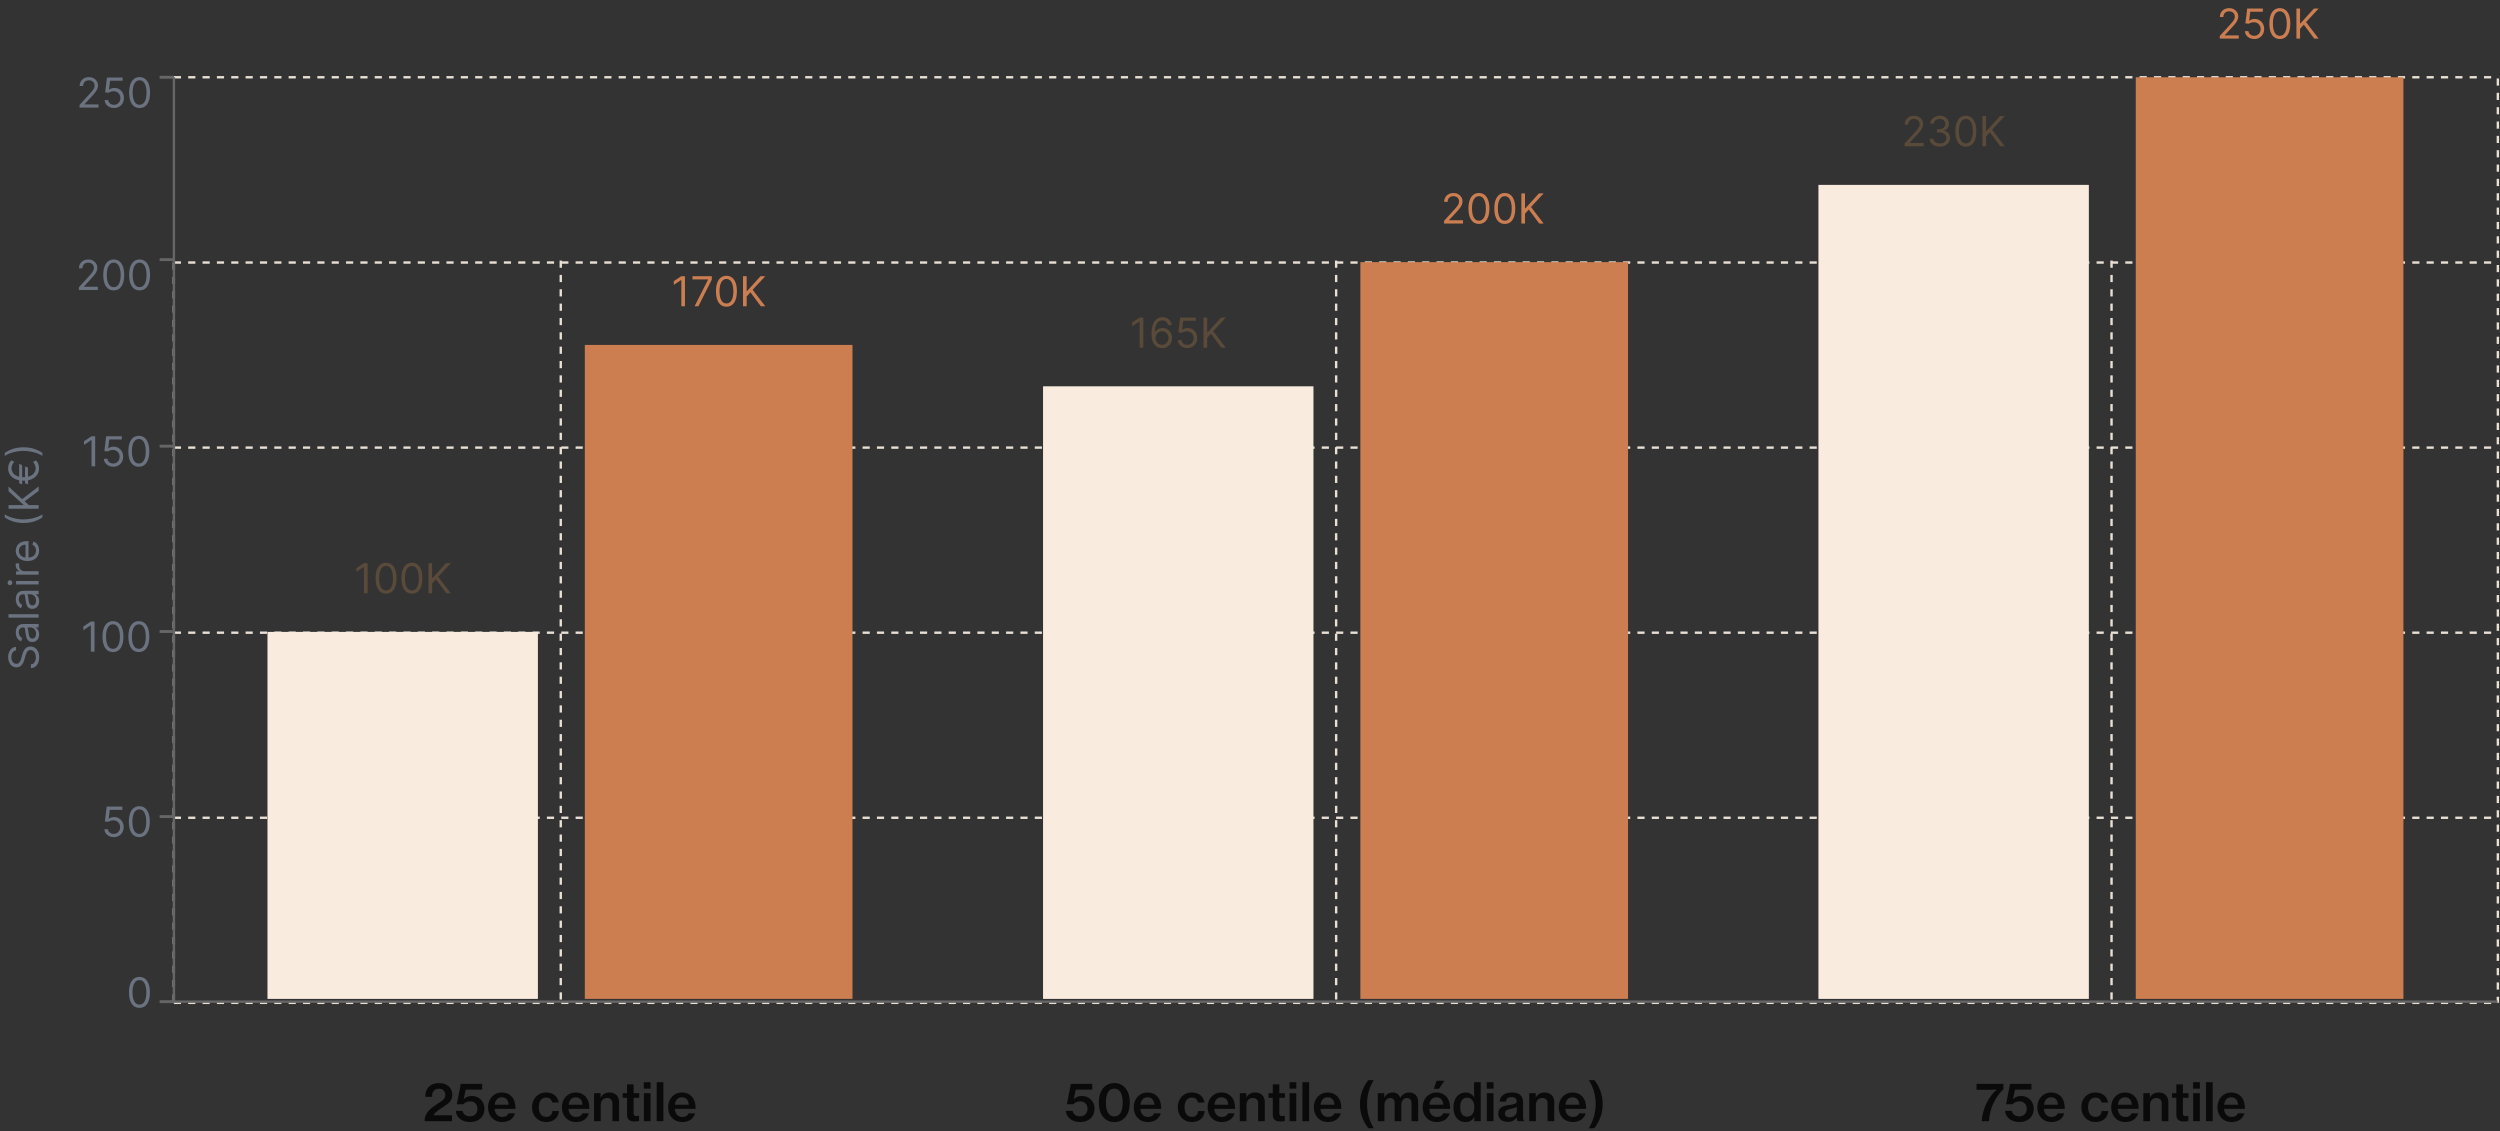 <svg width="906" height="410" viewBox="0 0 906 410" fill="none" xmlns="http://www.w3.org/2000/svg">
<rect x="0" y="0" width="906" height="410" fill="#333333" stroke="none"/>
<path d="M63 363.431H905.092" stroke="#E8DFD5" stroke-width="0.865" stroke-dasharray="2.6 2.6"/>
<path d="M63 296.358H905.092" stroke="#E8DFD5" stroke-width="0.865" stroke-dasharray="2.6 2.6"/>
<path d="M63 229.286H905.092" stroke="#E8DFD5" stroke-width="0.865" stroke-dasharray="2.6 2.6"/>
<path d="M63 162.213H905.092" stroke="#E8DFD5" stroke-width="0.865" stroke-dasharray="2.6 2.6"/>
<path d="M63 95.141H905.092" stroke="#E8DFD5" stroke-width="0.865" stroke-dasharray="2.6 2.6"/>
<path d="M63 28H905.092" stroke="#E8DFD5" stroke-width="0.865" stroke-dasharray="2.6 2.6"/>
<path d="M203.22 94.431V363.431" stroke="#E8DFD5" stroke-width="0.865" stroke-dasharray="2.6 2.6"/>
<path d="M484.22 94.431V363.431" stroke="#E8DFD5" stroke-width="0.865" stroke-dasharray="2.6 2.6"/>
<path d="M765.22 94.431V363.431" stroke="#E8DFD5" stroke-width="0.865" stroke-dasharray="2.6 2.6"/>
<path d="M63 95.141V363.431" stroke="#E8DFD5" stroke-width="0.865" stroke-dasharray="2.6 2.6"/>
<path d="M905.22 28.431L905.22 363.431" stroke="#E8DFD5" stroke-width="0.865" stroke-dasharray="2.6 2.6"/>
<path d="M63.024 362.999H905.116" stroke="#666666" stroke-width="0.865"/>
<path d="M63.024 28L63.024 363" stroke="#666666" stroke-width="0.865"/>
<path d="M57.847 363H63.024" stroke="#666666" stroke-width="1.041"/>
<path d="M50.532 365.241C49.729 365.241 49.046 365.023 48.481 364.586C47.916 364.145 47.485 363.508 47.187 362.673C46.888 361.835 46.739 360.823 46.739 359.637C46.739 358.458 46.888 357.452 47.187 356.617C47.488 355.779 47.922 355.14 48.486 354.699C49.054 354.256 49.736 354.034 50.532 354.034C51.327 354.034 52.007 354.256 52.572 354.699C53.14 355.14 53.573 355.779 53.872 356.617C54.173 357.452 54.324 358.458 54.324 359.637C54.324 360.823 54.175 361.835 53.877 362.673C53.579 363.508 53.147 364.145 52.583 364.586C52.018 365.023 51.334 365.241 50.532 365.241ZM50.532 364.069C51.327 364.069 51.945 363.686 52.385 362.919C52.826 362.151 53.046 361.058 53.046 359.637C53.046 358.693 52.945 357.888 52.742 357.224C52.544 356.56 52.256 356.054 51.879 355.706C51.507 355.358 51.057 355.184 50.532 355.184C49.743 355.184 49.127 355.573 48.683 356.351C48.239 357.125 48.017 358.22 48.017 359.637C48.017 360.582 48.117 361.384 48.316 362.045C48.515 362.705 48.801 363.208 49.173 363.552C49.55 363.897 50.003 364.069 50.532 364.069Z" fill="#6B7280"/>
<path d="M57.847 295.927H63.024" stroke="#666666" stroke-width="1.041"/>
<path d="M41.217 303.378C40.592 303.378 40.029 303.253 39.529 303.005C39.028 302.756 38.627 302.415 38.325 301.982C38.023 301.549 37.858 301.055 37.829 300.501H39.108C39.157 300.995 39.381 301.403 39.779 301.726C40.18 302.046 40.66 302.206 41.217 302.206C41.664 302.206 42.062 302.101 42.41 301.892C42.762 301.682 43.037 301.394 43.236 301.029C43.438 300.659 43.539 300.242 43.539 299.777C43.539 299.301 43.435 298.877 43.225 298.504C43.019 298.127 42.735 297.831 42.373 297.614C42.011 297.398 41.597 297.287 41.132 297.284C40.798 297.28 40.455 297.332 40.104 297.438C39.752 297.541 39.463 297.675 39.236 297.838L38 297.689L38.66 292.319H44.328V293.491H39.768L39.385 296.709H39.449C39.672 296.531 39.953 296.384 40.29 296.267C40.628 296.149 40.979 296.091 41.345 296.091C42.013 296.091 42.607 296.251 43.129 296.57C43.655 296.886 44.067 297.319 44.365 297.87C44.667 298.42 44.818 299.049 44.818 299.756C44.818 300.452 44.662 301.073 44.349 301.62C44.04 302.163 43.614 302.593 43.071 302.909C42.527 303.221 41.91 303.378 41.217 303.378ZM50.492 303.378C49.69 303.378 49.006 303.159 48.441 302.722C47.877 302.282 47.445 301.645 47.147 300.81C46.849 299.972 46.7 298.96 46.7 297.774C46.7 296.595 46.849 295.588 47.147 294.754C47.449 293.916 47.882 293.276 48.447 292.836C49.015 292.392 49.697 292.17 50.492 292.17C51.288 292.17 51.968 292.392 52.532 292.836C53.1 293.276 53.534 293.916 53.832 294.754C54.134 295.588 54.285 296.595 54.285 297.774C54.285 298.96 54.136 299.972 53.837 300.81C53.539 301.645 53.108 302.282 52.543 302.722C51.978 303.159 51.295 303.378 50.492 303.378ZM50.492 302.206C51.288 302.206 51.906 301.822 52.346 301.055C52.786 300.288 53.006 299.194 53.006 297.774C53.006 296.829 52.905 296.025 52.703 295.361C52.504 294.697 52.216 294.191 51.84 293.843C51.467 293.495 51.018 293.321 50.492 293.321C49.704 293.321 49.088 293.71 48.644 294.487C48.2 295.262 47.978 296.357 47.978 297.774C47.978 298.719 48.077 299.521 48.276 300.182C48.475 300.842 48.761 301.345 49.134 301.689C49.51 302.034 49.963 302.206 50.492 302.206Z" fill="#6B7280"/>
<path d="M57.847 228.855H63.024" stroke="#666666" stroke-width="1.041"/>
<path d="M34.245 225.247V236.156H32.924V226.632H32.86L30.197 228.401V227.058L32.924 225.247H34.245ZM40.94 236.305C40.138 236.305 39.454 236.087 38.89 235.65C38.325 235.21 37.894 234.572 37.595 233.738C37.297 232.9 37.148 231.888 37.148 230.702C37.148 229.523 37.297 228.516 37.595 227.681C37.897 226.843 38.33 226.204 38.895 225.764C39.463 225.32 40.145 225.098 40.94 225.098C41.736 225.098 42.416 225.32 42.981 225.764C43.549 226.204 43.982 226.843 44.28 227.681C44.582 228.516 44.733 229.523 44.733 230.702C44.733 231.888 44.584 232.9 44.286 233.738C43.987 234.572 43.556 235.21 42.991 235.65C42.427 236.087 41.743 236.305 40.94 236.305ZM40.94 235.134C41.736 235.134 42.354 234.75 42.794 233.983C43.234 233.216 43.455 232.122 43.455 230.702C43.455 229.757 43.353 228.953 43.151 228.289C42.952 227.625 42.664 227.119 42.288 226.771C41.915 226.423 41.466 226.249 40.94 226.249C40.152 226.249 39.536 226.637 39.092 227.415C38.648 228.189 38.426 229.285 38.426 230.702C38.426 231.646 38.526 232.449 38.724 233.109C38.923 233.77 39.209 234.272 39.582 234.617C39.959 234.961 40.411 235.134 40.94 235.134ZM50.315 236.305C49.513 236.305 48.829 236.087 48.265 235.65C47.7 235.21 47.269 234.572 46.97 233.738C46.672 232.9 46.523 231.888 46.523 230.702C46.523 229.523 46.672 228.516 46.97 227.681C47.272 226.843 47.705 226.204 48.27 225.764C48.838 225.32 49.52 225.098 50.315 225.098C51.111 225.098 51.791 225.32 52.356 225.764C52.924 226.204 53.357 226.843 53.655 227.681C53.957 228.516 54.108 229.523 54.108 230.702C54.108 231.888 53.959 232.9 53.661 233.738C53.362 234.572 52.931 235.21 52.366 235.65C51.802 236.087 51.118 236.305 50.315 236.305ZM50.315 235.134C51.111 235.134 51.729 234.75 52.169 233.983C52.609 233.216 52.83 232.122 52.83 230.702C52.83 229.757 52.728 228.953 52.526 228.289C52.327 227.625 52.039 227.119 51.663 226.771C51.29 226.423 50.841 226.249 50.315 226.249C49.527 226.249 48.911 226.637 48.467 227.415C48.023 228.189 47.801 229.285 47.801 230.702C47.801 231.646 47.901 232.449 48.099 233.109C48.298 233.77 48.584 234.272 48.957 234.617C49.334 234.961 49.786 235.134 50.315 235.134Z" fill="#6B7280"/>
<path d="M57.847 161.69H63.024" stroke="#666666" stroke-width="1.041"/>
<path d="M34.491 158.091V169H33.17V159.476H33.106L30.443 161.244V159.902L33.17 158.091H34.491ZM41.037 169.149C40.412 169.149 39.849 169.025 39.349 168.776C38.848 168.528 38.447 168.187 38.145 167.754C37.843 167.32 37.678 166.827 37.65 166.273H38.928C38.978 166.766 39.201 167.175 39.599 167.498C40 167.817 40.48 167.977 41.037 167.977C41.485 167.977 41.883 167.873 42.231 167.663C42.582 167.453 42.857 167.166 43.056 166.8C43.259 166.431 43.36 166.013 43.36 165.548C43.36 165.072 43.255 164.648 43.045 164.275C42.84 163.899 42.556 163.602 42.193 163.386C41.831 163.169 41.417 163.059 40.952 163.055C40.618 163.052 40.276 163.103 39.924 163.21C39.572 163.313 39.283 163.446 39.056 163.609L37.82 163.46L38.481 158.091H44.148V159.263H39.589L39.205 162.48H39.269C39.493 162.303 39.773 162.155 40.111 162.038C40.448 161.921 40.799 161.862 41.165 161.862C41.833 161.862 42.428 162.022 42.95 162.342C43.475 162.658 43.887 163.091 44.185 163.641C44.487 164.192 44.638 164.82 44.638 165.527C44.638 166.223 44.482 166.844 44.169 167.391C43.861 167.935 43.434 168.364 42.891 168.68C42.348 168.993 41.73 169.149 41.037 169.149ZM50.312 169.149C49.51 169.149 48.826 168.931 48.262 168.494C47.697 168.054 47.266 167.416 46.967 166.582C46.669 165.744 46.52 164.732 46.52 163.545C46.52 162.366 46.669 161.36 46.967 160.525C47.269 159.687 47.702 159.048 48.267 158.608C48.835 158.164 49.517 157.942 50.312 157.942C51.108 157.942 51.788 158.164 52.353 158.608C52.921 159.048 53.354 159.687 53.652 160.525C53.954 161.36 54.105 162.366 54.105 163.545C54.105 164.732 53.956 165.744 53.658 166.582C53.359 167.416 52.928 168.054 52.363 168.494C51.799 168.931 51.115 169.149 50.312 169.149ZM50.312 167.977C51.108 167.977 51.726 167.594 52.166 166.827C52.606 166.06 52.827 164.966 52.827 163.545C52.827 162.601 52.725 161.797 52.523 161.132C52.324 160.468 52.037 159.962 51.66 159.614C51.287 159.266 50.838 159.092 50.312 159.092C49.524 159.092 48.908 159.481 48.464 160.259C48.02 161.033 47.798 162.129 47.798 163.545C47.798 164.49 47.898 165.293 48.097 165.953C48.295 166.614 48.581 167.116 48.954 167.461C49.331 167.805 49.783 167.977 50.312 167.977Z" fill="#6B7280"/>
<path d="M57.847 94.092H63.024" stroke="#666666" stroke-width="1.041"/>
<path d="M57.847 28H63.024" stroke="#666666" stroke-width="1.041"/>
<path d="M28.575 105.092V104.133L32.175 100.191C32.598 99.73 32.946 99.328 33.219 98.987C33.493 98.643 33.695 98.32 33.827 98.018C33.962 97.713 34.029 97.393 34.029 97.059C34.029 96.676 33.937 96.344 33.752 96.063C33.571 95.782 33.322 95.566 33.006 95.413C32.69 95.26 32.335 95.184 31.941 95.184C31.522 95.184 31.156 95.271 30.844 95.445C30.535 95.616 30.295 95.855 30.125 96.164C29.958 96.473 29.874 96.835 29.874 97.251H28.617C28.617 96.612 28.765 96.051 29.059 95.568C29.354 95.085 29.755 94.708 30.263 94.438C30.774 94.168 31.348 94.034 31.984 94.034C32.623 94.034 33.189 94.168 33.683 94.438C34.176 94.708 34.564 95.072 34.844 95.53C35.125 95.989 35.265 96.498 35.265 97.059C35.265 97.46 35.192 97.853 35.047 98.236C34.904 98.616 34.656 99.041 34.301 99.509C33.949 99.975 33.461 100.543 32.836 101.214L30.386 103.835V103.92H35.457V105.092H28.575ZM41.215 105.241C40.412 105.241 39.729 105.023 39.164 104.586C38.599 104.145 38.168 103.508 37.87 102.673C37.571 101.835 37.422 100.823 37.422 99.637C37.422 98.458 37.571 97.451 37.87 96.617C38.172 95.779 38.605 95.14 39.169 94.699C39.738 94.255 40.419 94.034 41.215 94.034C42.01 94.034 42.69 94.255 43.255 94.699C43.823 95.14 44.256 95.779 44.555 96.617C44.856 97.451 45.008 98.458 45.008 99.637C45.008 100.823 44.858 101.835 44.56 102.673C44.262 103.508 43.83 104.145 43.266 104.586C42.701 105.023 42.017 105.241 41.215 105.241ZM41.215 104.069C42.01 104.069 42.628 103.686 43.069 102.919C43.509 102.151 43.729 101.058 43.729 99.637C43.729 98.693 43.628 97.888 43.425 97.224C43.227 96.56 42.939 96.054 42.562 95.706C42.19 95.358 41.74 95.184 41.215 95.184C40.426 95.184 39.81 95.573 39.367 96.351C38.923 97.125 38.701 98.22 38.701 99.637C38.701 100.582 38.8 101.384 38.999 102.045C39.198 102.705 39.484 103.208 39.856 103.552C40.233 103.897 40.686 104.069 41.215 104.069ZM50.59 105.241C49.787 105.241 49.104 105.023 48.539 104.586C47.974 104.145 47.543 103.508 47.245 102.673C46.946 101.835 46.797 100.823 46.797 99.637C46.797 98.458 46.946 97.451 47.245 96.617C47.547 95.779 47.98 95.14 48.544 94.699C49.113 94.255 49.794 94.034 50.59 94.034C51.385 94.034 52.065 94.255 52.63 94.699C53.198 95.14 53.631 95.779 53.93 96.617C54.231 97.451 54.383 98.458 54.383 99.637C54.383 100.823 54.233 101.835 53.935 102.673C53.637 103.508 53.205 104.145 52.641 104.586C52.076 105.023 51.392 105.241 50.59 105.241ZM50.59 104.069C51.385 104.069 52.003 103.686 52.444 102.919C52.884 102.151 53.104 101.058 53.104 99.637C53.104 98.693 53.003 97.888 52.8 97.224C52.602 96.56 52.314 96.054 51.938 95.706C51.565 95.358 51.115 95.184 50.59 95.184C49.801 95.184 49.185 95.573 48.742 96.351C48.298 97.125 48.076 98.22 48.076 99.637C48.076 100.582 48.175 101.384 48.374 102.045C48.573 102.705 48.859 103.208 49.231 103.552C49.608 103.897 50.061 104.069 50.59 104.069Z" fill="#6B7280"/>
<path d="M28.824 39V38.041L32.424 34.099C32.847 33.638 33.195 33.236 33.468 32.896C33.742 32.551 33.944 32.228 34.076 31.926C34.211 31.621 34.278 31.301 34.278 30.967C34.278 30.584 34.186 30.252 34.001 29.971C33.82 29.691 33.572 29.474 33.255 29.321C32.939 29.169 32.584 29.092 32.19 29.092C31.771 29.092 31.405 29.179 31.093 29.353C30.784 29.524 30.544 29.764 30.374 30.072C30.207 30.381 30.123 30.744 30.123 31.159H28.866C28.866 30.52 29.014 29.959 29.308 29.476C29.603 28.993 30.004 28.616 30.512 28.347C31.023 28.077 31.597 27.942 32.233 27.942C32.872 27.942 33.438 28.077 33.932 28.347C34.425 28.616 34.813 28.98 35.093 29.439C35.374 29.897 35.514 30.406 35.514 30.967C35.514 31.369 35.441 31.761 35.295 32.145C35.154 32.525 34.905 32.949 34.55 33.418C34.198 33.883 33.71 34.451 33.085 35.122L30.635 37.743V37.828H35.706V39H28.824ZM41.315 39.149C40.69 39.149 40.127 39.025 39.626 38.776C39.125 38.528 38.724 38.187 38.422 37.754C38.12 37.32 37.955 36.827 37.927 36.273H39.205C39.255 36.766 39.479 37.175 39.877 37.498C40.278 37.818 40.757 37.977 41.315 37.977C41.762 37.977 42.16 37.873 42.508 37.663C42.859 37.453 43.135 37.166 43.334 36.8C43.536 36.431 43.637 36.014 43.637 35.548C43.637 35.072 43.532 34.648 43.323 34.275C43.117 33.899 42.833 33.602 42.471 33.386C42.108 33.169 41.695 33.059 41.23 33.055C40.896 33.052 40.553 33.103 40.201 33.21C39.85 33.313 39.56 33.446 39.333 33.609L38.097 33.46L38.758 28.091H44.425V29.263H39.866L39.482 32.48H39.546C39.77 32.303 40.05 32.155 40.388 32.038C40.725 31.921 41.077 31.862 41.443 31.862C42.11 31.862 42.705 32.022 43.227 32.342C43.753 32.658 44.164 33.091 44.463 33.641C44.765 34.192 44.916 34.82 44.916 35.527C44.916 36.223 44.759 36.844 44.447 37.391C44.138 37.935 43.712 38.364 43.168 38.68C42.625 38.993 42.007 39.149 41.315 39.149ZM50.59 39.149C49.787 39.149 49.104 38.931 48.539 38.494C47.974 38.054 47.543 37.416 47.245 36.582C46.946 35.744 46.797 34.731 46.797 33.545C46.797 32.367 46.946 31.36 47.245 30.525C47.547 29.687 47.98 29.048 48.544 28.608C49.113 28.164 49.794 27.942 50.59 27.942C51.385 27.942 52.065 28.164 52.63 28.608C53.198 29.048 53.631 29.687 53.93 30.525C54.231 31.36 54.383 32.367 54.383 33.545C54.383 34.731 54.233 35.744 53.935 36.582C53.637 37.416 53.205 38.054 52.641 38.494C52.076 38.931 51.392 39.149 50.59 39.149ZM50.59 37.977C51.385 37.977 52.003 37.594 52.444 36.827C52.884 36.06 53.104 34.966 53.104 33.545C53.104 32.601 53.003 31.797 52.8 31.133C52.602 30.468 52.314 29.962 51.938 29.614C51.565 29.266 51.115 29.092 50.59 29.092C49.801 29.092 49.185 29.481 48.742 30.259C48.298 31.033 48.076 32.129 48.076 33.545C48.076 34.49 48.175 35.293 48.374 35.953C48.573 36.614 48.859 37.116 49.231 37.461C49.608 37.805 50.061 37.977 50.59 37.977Z" fill="#6B7280"/>
<path d="M5.818 235.713C5.278 235.777 4.859 236.036 4.561 236.491C4.263 236.945 4.114 237.503 4.114 238.163C4.114 238.646 4.192 239.069 4.348 239.431C4.504 239.79 4.719 240.07 4.993 240.273C5.266 240.472 5.577 240.571 5.925 240.571C6.216 240.571 6.466 240.502 6.676 240.363C6.882 240.221 7.054 240.04 7.192 239.82C7.327 239.6 7.439 239.369 7.528 239.127C7.613 238.886 7.683 238.664 7.736 238.462L8.034 237.354C8.109 237.07 8.212 236.754 8.343 236.406C8.474 236.054 8.654 235.718 8.881 235.399C9.105 235.076 9.392 234.809 9.744 234.6C10.095 234.39 10.527 234.286 11.038 234.286C11.628 234.286 12.161 234.44 12.636 234.749C13.112 235.054 13.49 235.502 13.771 236.091C14.052 236.677 14.192 237.389 14.192 238.227C14.192 239.009 14.066 239.685 13.814 240.257C13.561 240.825 13.21 241.272 12.759 241.599C12.308 241.922 11.784 242.105 11.188 242.148V240.784C11.599 240.749 11.94 240.61 12.21 240.369C12.477 240.124 12.675 239.815 12.807 239.442C12.935 239.065 12.999 238.661 12.999 238.227C12.999 237.723 12.917 237.27 12.754 236.869C12.587 236.468 12.356 236.15 12.061 235.915C11.763 235.681 11.415 235.564 11.017 235.564C10.655 235.564 10.36 235.665 10.133 235.868C9.906 236.07 9.721 236.336 9.579 236.667C9.437 236.997 9.312 237.354 9.206 237.737L8.822 239.08C8.577 239.932 8.228 240.607 7.773 241.104C7.319 241.601 6.724 241.849 5.989 241.849C5.378 241.849 4.845 241.684 4.391 241.354C3.933 241.02 3.577 240.573 3.325 240.012C3.07 239.447 2.942 238.817 2.942 238.121C2.942 237.418 3.068 236.793 3.32 236.246C3.569 235.699 3.909 235.266 4.343 234.946C4.776 234.623 5.268 234.452 5.818 234.435V235.713ZM14.192 229.876C14.192 230.395 14.094 230.865 13.899 231.288C13.7 231.71 13.414 232.046 13.041 232.295C12.665 232.543 12.21 232.668 11.678 232.668C11.209 232.668 10.829 232.575 10.538 232.391C10.243 232.206 10.012 231.959 9.845 231.65C9.678 231.341 9.554 231 9.472 230.627C9.387 230.251 9.32 229.873 9.27 229.493C9.206 228.996 9.158 228.593 9.126 228.284C9.091 227.971 9.032 227.744 8.95 227.602C8.869 227.456 8.727 227.383 8.524 227.383H8.482C7.956 227.383 7.548 227.527 7.256 227.815C6.965 228.099 6.82 228.53 6.82 229.109C6.82 229.709 6.951 230.18 7.214 230.521C7.477 230.862 7.757 231.101 8.055 231.24L7.629 232.433C7.132 232.22 6.745 231.936 6.468 231.581C6.188 231.222 5.992 230.832 5.882 230.409C5.768 229.983 5.712 229.564 5.712 229.152C5.712 228.889 5.744 228.587 5.808 228.246C5.868 227.902 5.994 227.57 6.186 227.25C6.377 226.927 6.667 226.659 7.054 226.446C7.441 226.233 7.96 226.126 8.609 226.126H14V227.383H12.892V227.447C13.07 227.533 13.26 227.675 13.462 227.873C13.664 228.072 13.837 228.337 13.979 228.667C14.121 228.997 14.192 229.4 14.192 229.876ZM13.062 229.685C13.062 229.187 12.965 228.768 12.77 228.427C12.574 228.083 12.322 227.824 12.013 227.65C11.704 227.472 11.379 227.383 11.038 227.383H9.888C9.952 227.437 10.01 227.554 10.064 227.735C10.113 227.913 10.158 228.119 10.197 228.353C10.232 228.584 10.264 228.809 10.293 229.029C10.318 229.246 10.339 229.422 10.357 229.557C10.399 229.883 10.468 230.189 10.564 230.473C10.657 230.753 10.797 230.981 10.985 231.155C11.17 231.325 11.422 231.41 11.742 231.41C12.178 231.41 12.508 231.249 12.732 230.926C12.952 230.599 13.062 230.185 13.062 229.685ZM3.091 222.575H14V223.832H3.091V222.575ZM14.192 217.865C14.192 218.383 14.094 218.854 13.899 219.276C13.7 219.699 13.414 220.034 13.041 220.283C12.665 220.532 12.21 220.656 11.678 220.656C11.209 220.656 10.829 220.563 10.538 220.379C10.243 220.194 10.012 219.947 9.845 219.638C9.678 219.329 9.554 218.989 9.472 218.616C9.387 218.239 9.32 217.861 9.27 217.481C9.206 216.984 9.158 216.581 9.126 216.272C9.091 215.959 9.032 215.732 8.95 215.59C8.869 215.445 8.727 215.372 8.524 215.372H8.482C7.956 215.372 7.548 215.516 7.256 215.803C6.965 216.087 6.82 216.519 6.82 217.098C6.82 217.698 6.951 218.168 7.214 218.509C7.477 218.85 7.757 219.09 8.055 219.228L7.629 220.421C7.132 220.208 6.745 219.924 6.468 219.569C6.188 219.21 5.992 218.82 5.882 218.397C5.768 217.971 5.712 217.552 5.712 217.14C5.712 216.877 5.744 216.576 5.808 216.235C5.868 215.89 5.994 215.558 6.186 215.239C6.377 214.915 6.667 214.647 7.054 214.434C7.441 214.221 7.96 214.115 8.609 214.115H14V215.372H12.892V215.436C13.07 215.521 13.26 215.663 13.462 215.862C13.664 216.061 13.837 216.325 13.979 216.655C14.121 216.986 14.192 217.389 14.192 217.865ZM13.062 217.673C13.062 217.176 12.965 216.757 12.77 216.416C12.574 216.071 12.322 215.812 12.013 215.638C11.704 215.46 11.379 215.372 11.038 215.372H9.888C9.952 215.425 10.01 215.542 10.064 215.723C10.113 215.901 10.158 216.107 10.197 216.341C10.232 216.572 10.264 216.797 10.293 217.018C10.318 217.234 10.339 217.41 10.357 217.545C10.399 217.872 10.468 218.177 10.564 218.461C10.657 218.742 10.797 218.969 10.985 219.143C11.17 219.313 11.422 219.399 11.742 219.399C12.178 219.399 12.508 219.237 12.732 218.914C12.952 218.587 13.062 218.174 13.062 217.673ZM14 211.82H5.818V210.563H14V211.82ZM4.455 211.181C4.455 211.426 4.371 211.637 4.204 211.815C4.037 211.989 3.837 212.076 3.602 212.076C3.368 212.076 3.167 211.989 3 211.815C2.833 211.637 2.75 211.426 2.75 211.181C2.75 210.936 2.833 210.726 3 210.552C3.167 210.375 3.368 210.286 3.602 210.286C3.837 210.286 4.037 210.375 4.204 210.552C4.371 210.726 4.455 210.936 4.455 211.181ZM14 208.261H5.818V207.046H7.054V206.961C6.649 206.812 6.321 206.542 6.069 206.151C5.816 205.761 5.69 205.32 5.69 204.83C5.69 204.738 5.692 204.622 5.696 204.484C5.699 204.345 5.705 204.241 5.712 204.17H6.99C6.979 204.212 6.963 204.31 6.942 204.463C6.917 204.612 6.905 204.77 6.905 204.937C6.905 205.334 6.988 205.69 7.155 206.002C7.319 206.311 7.546 206.556 7.837 206.737C8.125 206.915 8.453 207.003 8.822 207.003H14V208.261ZM14.171 199.498C14.171 200.286 13.996 200.967 13.648 201.538C13.297 202.106 12.807 202.545 12.178 202.854C11.546 203.159 10.811 203.312 9.973 203.312C9.135 203.312 8.396 203.159 7.757 202.854C7.114 202.545 6.614 202.115 6.255 201.565C5.893 201.011 5.712 200.365 5.712 199.626C5.712 199.2 5.783 198.779 5.925 198.364C6.067 197.948 6.298 197.57 6.617 197.229C6.933 196.888 7.352 196.616 7.874 196.414C8.396 196.212 9.039 196.11 9.803 196.11H10.335L10.335 202.417H9.249L9.249 197.389C8.787 197.389 8.375 197.481 8.013 197.666C7.651 197.847 7.365 198.106 7.155 198.443C6.946 198.777 6.841 199.171 6.841 199.626C6.841 200.127 6.965 200.56 7.214 200.926C7.459 201.288 7.778 201.567 8.173 201.762C8.567 201.957 8.989 202.055 9.44 202.055H10.165C10.783 202.055 11.306 201.948 11.736 201.735C12.162 201.519 12.487 201.219 12.711 200.835C12.931 200.452 13.041 200.006 13.041 199.498C13.041 199.168 12.995 198.87 12.903 198.603C12.807 198.333 12.665 198.101 12.477 197.905C12.285 197.71 12.047 197.559 11.763 197.453L12.104 196.238C12.516 196.366 12.878 196.581 13.19 196.883C13.499 197.185 13.741 197.557 13.915 198.001C14.085 198.445 14.171 198.944 14.171 199.498ZM8.545 189.532C7.203 189.532 5.969 189.358 4.843 189.01C3.714 188.658 2.675 188.158 1.727 187.508L1.727 186.4C2.079 186.655 2.512 186.895 3.027 187.119C3.538 187.339 4.101 187.533 4.716 187.699C5.326 187.866 5.958 187.998 6.612 188.094C7.265 188.186 7.91 188.232 8.545 188.232C9.391 188.232 10.248 188.15 11.118 187.987C11.988 187.824 12.796 187.604 13.542 187.327C14.288 187.05 14.895 186.741 15.364 186.4V187.508C14.415 188.158 13.379 188.658 12.253 189.01C11.124 189.358 9.888 189.532 8.545 189.532ZM14 184.374H3.091V183.053H8.503V182.925L3.091 178.025V176.299L8.013 180.88L14 176.299V177.897L8.929 181.69L10.463 183.053H14V184.374ZM6.947 168.091L8.013 168.581L8.013 175.527L6.947 175.143V168.091ZM9.078 169.007L10.143 169.497L10.143 175.527L9.078 175.143L9.078 169.007ZM4.071 166.833L5.179 167.345C4.973 167.572 4.795 167.812 4.646 168.064C4.497 168.316 4.382 168.581 4.3 168.858C4.218 169.135 4.178 169.426 4.178 169.731C4.178 170.335 4.344 170.878 4.678 171.361C5.012 171.844 5.504 172.226 6.154 172.506C6.804 172.787 7.601 172.927 8.545 172.927C9.49 172.927 10.287 172.787 10.937 172.506C11.587 172.226 12.079 171.844 12.413 171.361C12.746 170.878 12.913 170.335 12.913 169.731C12.913 169.419 12.873 169.124 12.791 168.847C12.709 168.566 12.597 168.305 12.455 168.064C12.313 167.819 12.153 167.593 11.976 167.387L13.084 166.855C13.435 167.228 13.702 167.664 13.883 168.165C14.06 168.666 14.149 169.188 14.149 169.731C14.149 170.605 13.922 171.379 13.467 172.054C13.013 172.725 12.367 173.252 11.528 173.636C10.69 174.016 9.696 174.206 8.545 174.206C7.395 174.206 6.401 174.016 5.562 173.636C4.724 173.252 4.078 172.725 3.624 172.054C3.169 171.379 2.942 170.605 2.942 169.731C2.942 169.167 3.039 168.639 3.235 168.149C3.43 167.656 3.709 167.217 4.071 166.833ZM8.545 162.099C9.888 162.099 11.124 162.275 12.253 162.627C13.379 162.975 14.415 163.474 15.364 164.123V165.231C15.012 164.976 14.579 164.738 14.064 164.518C13.553 164.294 12.992 164.099 12.381 163.932C11.766 163.765 11.133 163.635 10.479 163.543C9.822 163.447 9.178 163.399 8.545 163.399C7.7 163.399 6.843 163.481 5.973 163.644C5.103 163.807 4.295 164.028 3.549 164.305C2.803 164.582 2.196 164.891 1.727 165.231L1.727 164.123C2.675 163.474 3.714 162.975 4.843 162.627C5.969 162.275 7.203 162.099 8.545 162.099Z" fill="#6B7280"/>
<path d="M133.211 204.091V215H131.89V205.476H131.826L129.162 207.244V205.902L131.89 204.091H133.211ZM139.906 215.149C139.104 215.149 138.42 214.931 137.855 214.494C137.291 214.054 136.859 213.416 136.561 212.582C136.263 211.744 136.114 210.732 136.114 209.545C136.114 208.366 136.263 207.36 136.561 206.525C136.863 205.687 137.296 205.048 137.861 204.608C138.429 204.164 139.111 203.942 139.906 203.942C140.702 203.942 141.382 204.164 141.946 204.608C142.515 205.048 142.948 205.687 143.246 206.525C143.548 207.36 143.699 208.366 143.699 209.545C143.699 210.732 143.55 211.744 143.251 212.582C142.953 213.416 142.522 214.054 141.957 214.494C141.392 214.931 140.709 215.149 139.906 215.149ZM139.906 213.977C140.702 213.977 141.32 213.594 141.76 212.827C142.2 212.06 142.42 210.966 142.42 209.545C142.42 208.601 142.319 207.797 142.117 207.132C141.918 206.468 141.63 205.962 141.254 205.614C140.881 205.266 140.432 205.092 139.906 205.092C139.118 205.092 138.502 205.481 138.058 206.259C137.614 207.033 137.392 208.129 137.392 209.545C137.392 210.49 137.491 211.293 137.69 211.953C137.889 212.614 138.175 213.116 138.548 213.461C138.924 213.805 139.377 213.977 139.906 213.977ZM149.281 215.149C148.479 215.149 147.795 214.931 147.23 214.494C146.666 214.054 146.234 213.416 145.936 212.582C145.638 211.744 145.489 210.732 145.489 209.545C145.489 208.366 145.638 207.36 145.936 206.525C146.238 205.687 146.671 205.048 147.236 204.608C147.804 204.164 148.486 203.942 149.281 203.942C150.077 203.942 150.757 204.164 151.321 204.608C151.89 205.048 152.323 205.687 152.621 206.525C152.923 207.36 153.074 208.366 153.074 209.545C153.074 210.732 152.925 211.744 152.626 212.582C152.328 213.416 151.897 214.054 151.332 214.494C150.767 214.931 150.084 215.149 149.281 215.149ZM149.281 213.977C150.077 213.977 150.695 213.594 151.135 212.827C151.575 212.06 151.795 210.966 151.795 209.545C151.795 208.601 151.694 207.797 151.492 207.132C151.293 206.468 151.005 205.962 150.629 205.614C150.256 205.266 149.807 205.092 149.281 205.092C148.493 205.092 147.877 205.481 147.433 206.259C146.989 207.033 146.767 208.129 146.767 209.545C146.767 210.49 146.866 211.293 147.065 211.953C147.264 212.614 147.55 213.116 147.923 213.461C148.299 213.805 148.752 213.977 149.281 213.977ZM155.29 215V204.091H156.611V209.503H156.739L161.639 204.091H163.365L158.784 209.013L163.365 215H161.767L157.974 209.929L156.611 211.463V215H155.29Z" fill="#5A4A3A"/>
<rect x="96.936" y="229" width="98" height="133" fill="#F9ECDE"/>
<path d="M248.231 100.091V111H246.91V101.476H246.846L244.182 103.244V101.902L246.91 100.091H248.231ZM251.709 111L256.588 101.348V101.263H250.963V100.091H257.952V101.327L253.094 111H251.709ZM263.261 111.149C262.459 111.149 261.775 110.931 261.21 110.494C260.646 110.054 260.214 109.416 259.916 108.582C259.618 107.744 259.469 106.732 259.469 105.545C259.469 104.366 259.618 103.36 259.916 102.525C260.218 101.687 260.651 101.048 261.216 100.608C261.784 100.164 262.466 99.942 263.261 99.942C264.057 99.942 264.737 100.164 265.301 100.608C265.87 101.048 266.303 101.687 266.601 102.525C266.903 103.36 267.054 104.366 267.054 105.545C267.054 106.732 266.905 107.744 266.606 108.582C266.308 109.416 265.877 110.054 265.312 110.494C264.747 110.931 264.064 111.149 263.261 111.149ZM263.261 109.977C264.057 109.977 264.675 109.594 265.115 108.827C265.555 108.06 265.775 106.966 265.775 105.545C265.775 104.601 265.674 103.797 265.472 103.132C265.273 102.468 264.985 101.962 264.609 101.614C264.236 101.266 263.787 101.092 263.261 101.092C262.473 101.092 261.857 101.481 261.413 102.259C260.969 103.033 260.747 104.129 260.747 105.545C260.747 106.49 260.846 107.293 261.045 107.953C261.244 108.614 261.53 109.116 261.903 109.461C262.279 109.805 262.732 109.977 263.261 109.977ZM269.27 111V100.091H270.591V105.503H270.719L275.619 100.091H277.345L272.764 105.013L277.345 111H275.747L271.954 105.929L270.591 107.463V111H269.27Z" fill="#CC7E51"/>
<rect x="211.936" y="125" width="97" height="237" fill="#CC7E51"/>
<path d="M414.342 115.091V126H413.021V116.476H412.957L410.294 118.244V116.902L413.021 115.091H414.342ZM421.102 126.149C420.655 126.142 420.207 126.057 419.76 125.893C419.312 125.73 418.904 125.455 418.535 125.068C418.165 124.677 417.869 124.15 417.645 123.486C417.421 122.818 417.309 121.98 417.309 120.972C417.309 120.006 417.4 119.15 417.581 118.404C417.762 117.655 418.025 117.025 418.369 116.513C418.714 115.998 419.129 115.608 419.616 115.341C420.106 115.075 420.658 114.942 421.272 114.942C421.883 114.942 422.427 115.064 422.902 115.309C423.382 115.551 423.772 115.888 424.074 116.321C424.376 116.755 424.571 117.254 424.66 117.818H423.361C423.24 117.328 423.005 116.922 422.657 116.598C422.309 116.275 421.848 116.114 421.272 116.114C420.427 116.114 419.761 116.481 419.275 117.216C418.792 117.951 418.549 118.983 418.545 120.311H418.63C418.829 120.009 419.065 119.752 419.339 119.539C419.616 119.322 419.921 119.155 420.255 119.038C420.589 118.921 420.942 118.862 421.315 118.862C421.94 118.862 422.512 119.018 423.03 119.331C423.549 119.64 423.964 120.068 424.277 120.615C424.589 121.158 424.745 121.781 424.745 122.484C424.745 123.159 424.595 123.777 424.293 124.338C423.991 124.896 423.566 125.339 423.02 125.67C422.476 125.996 421.837 126.156 421.102 126.149ZM421.102 124.977C421.549 124.977 421.951 124.865 422.306 124.642C422.665 124.418 422.947 124.118 423.153 123.741C423.362 123.365 423.467 122.946 423.467 122.484C423.467 122.033 423.366 121.623 423.163 121.254C422.965 120.881 422.689 120.585 422.338 120.364C421.99 120.144 421.592 120.034 421.145 120.034C420.807 120.034 420.493 120.102 420.202 120.237C419.911 120.368 419.655 120.549 419.435 120.78C419.218 121.011 419.048 121.275 418.923 121.574C418.799 121.868 418.737 122.179 418.737 122.506C418.737 122.939 418.838 123.344 419.041 123.72C419.247 124.097 419.527 124.4 419.882 124.631C420.241 124.862 420.647 124.977 421.102 124.977ZM430.249 126.149C429.624 126.149 429.061 126.025 428.561 125.776C428.06 125.528 427.659 125.187 427.357 124.754C427.055 124.32 426.89 123.827 426.862 123.273H428.14C428.19 123.766 428.413 124.175 428.811 124.498C429.212 124.817 429.692 124.977 430.249 124.977C430.697 124.977 431.094 124.873 431.442 124.663C431.794 124.453 432.069 124.166 432.268 123.8C432.471 123.431 432.572 123.013 432.572 122.548C432.572 122.072 432.467 121.648 432.257 121.275C432.051 120.899 431.767 120.602 431.405 120.386C431.043 120.169 430.629 120.059 430.164 120.055C429.83 120.052 429.488 120.103 429.136 120.21C428.784 120.313 428.495 120.446 428.268 120.609L427.032 120.46L427.692 115.091H433.36V116.263H428.8L428.417 119.48H428.481C428.705 119.303 428.985 119.155 429.322 119.038C429.66 118.921 430.011 118.862 430.377 118.862C431.045 118.862 431.64 119.022 432.162 119.342C432.687 119.658 433.099 120.091 433.397 120.641C433.699 121.192 433.85 121.82 433.85 122.527C433.85 123.223 433.694 123.844 433.381 124.391C433.072 124.935 432.646 125.364 432.103 125.68C431.56 125.993 430.942 126.149 430.249 126.149ZM436.158 126V115.091H437.479V120.503H437.607L442.507 115.091H444.233L439.652 120.013L444.233 126H442.635L438.843 120.929L437.479 122.463V126H436.158Z" fill="#5A4A3A"/>
<rect x="378" y="140" width="98" height="222" fill="#F9ECDE"/>
<path d="M523.321 81V80.041L526.922 76.099C527.344 75.638 527.692 75.237 527.966 74.896C528.239 74.551 528.441 74.228 528.573 73.926C528.708 73.621 528.775 73.301 528.775 72.967C528.775 72.584 528.683 72.252 528.498 71.971C528.317 71.691 528.069 71.474 527.752 71.321C527.436 71.169 527.081 71.092 526.687 71.092C526.268 71.092 525.902 71.179 525.59 71.353C525.281 71.524 525.041 71.763 524.871 72.072C524.704 72.381 524.62 72.744 524.62 73.159H523.363C523.363 72.52 523.511 71.959 523.805 71.476C524.1 70.993 524.501 70.617 525.009 70.347C525.521 70.077 526.094 69.942 526.73 69.942C527.369 69.942 527.935 70.077 528.429 70.347C528.923 70.617 529.31 70.981 529.59 71.439C529.871 71.897 530.011 72.406 530.011 72.967C530.011 73.369 529.938 73.761 529.793 74.144C529.651 74.525 529.402 74.949 529.047 75.418C528.695 75.883 528.207 76.451 527.582 77.122L525.132 79.743V79.828H530.203V81H523.321ZM535.961 81.149C535.158 81.149 534.475 80.931 533.91 80.494C533.346 80.054 532.914 79.416 532.616 78.582C532.317 77.744 532.168 76.731 532.168 75.546C532.168 74.367 532.317 73.36 532.616 72.525C532.918 71.687 533.351 71.048 533.915 70.608C534.484 70.164 535.165 69.942 535.961 69.942C536.756 69.942 537.436 70.164 538.001 70.608C538.569 71.048 539.002 71.687 539.301 72.525C539.603 73.36 539.754 74.367 539.754 75.546C539.754 76.731 539.604 77.744 539.306 78.582C539.008 79.416 538.576 80.054 538.012 80.494C537.447 80.931 536.763 81.149 535.961 81.149ZM535.961 79.977C536.756 79.977 537.374 79.594 537.815 78.827C538.255 78.06 538.475 76.966 538.475 75.546C538.475 74.601 538.374 73.796 538.172 73.132C537.973 72.468 537.685 71.962 537.309 71.614C536.936 71.266 536.487 71.092 535.961 71.092C535.173 71.092 534.556 71.481 534.113 72.259C533.669 73.033 533.447 74.129 533.447 75.546C533.447 76.49 533.546 77.293 533.745 77.953C533.944 78.614 534.23 79.116 534.603 79.461C534.979 79.805 535.432 79.977 535.961 79.977ZM545.336 81.149C544.533 81.149 543.85 80.931 543.285 80.494C542.721 80.054 542.289 79.416 541.991 78.582C541.692 77.744 541.543 76.731 541.543 75.546C541.543 74.367 541.692 73.36 541.991 72.525C542.293 71.687 542.726 71.048 543.29 70.608C543.859 70.164 544.54 69.942 545.336 69.942C546.131 69.942 546.811 70.164 547.376 70.608C547.944 71.048 548.377 71.687 548.676 72.525C548.978 73.36 549.129 74.367 549.129 75.546C549.129 76.731 548.979 77.744 548.681 78.582C548.383 79.416 547.951 80.054 547.387 80.494C546.822 80.931 546.138 81.149 545.336 81.149ZM545.336 79.977C546.131 79.977 546.749 79.594 547.19 78.827C547.63 78.06 547.85 76.966 547.85 75.546C547.85 74.601 547.749 73.796 547.547 73.132C547.348 72.468 547.06 71.962 546.684 71.614C546.311 71.266 545.862 71.092 545.336 71.092C544.548 71.092 543.931 71.481 543.488 72.259C543.044 73.033 542.822 74.129 542.822 75.546C542.822 76.49 542.921 77.293 543.12 77.953C543.319 78.614 543.605 79.116 543.978 79.461C544.354 79.805 544.807 79.977 545.336 79.977ZM551.344 81V70.091H552.665V75.503H552.793L557.694 70.091H559.42L554.839 75.013L559.42 81H557.822L554.029 75.929L552.665 77.463V81H551.344Z" fill="#CC7E51"/>
<rect x="493" y="95" width="97" height="267" fill="#CC7E51"/>
<path d="M804.445 14V13.041L808.046 9.099C808.469 8.638 808.817 8.237 809.09 7.896C809.364 7.551 809.566 7.228 809.697 6.926C809.832 6.621 809.9 6.301 809.9 5.967C809.9 5.584 809.807 5.252 809.623 4.971C809.442 4.691 809.193 4.474 808.877 4.321C808.561 4.169 808.206 4.092 807.812 4.092C807.393 4.092 807.027 4.179 806.714 4.353C806.405 4.524 806.166 4.763 805.995 5.072C805.828 5.381 805.745 5.744 805.745 6.159H804.488C804.488 5.52 804.635 4.959 804.93 4.476C805.225 3.993 805.626 3.616 806.134 3.347C806.645 3.077 807.219 2.942 807.854 2.942C808.493 2.942 809.06 3.077 809.553 3.347C810.047 3.616 810.434 3.98 810.715 4.439C810.995 4.897 811.136 5.406 811.136 5.967C811.136 6.369 811.063 6.761 810.917 7.145C810.775 7.524 810.527 7.949 810.171 8.418C809.82 8.883 809.332 9.451 808.707 10.122L806.256 12.743V12.828H811.327V14H804.445ZM816.936 14.149C816.311 14.149 815.748 14.025 815.248 13.776C814.747 13.528 814.346 13.187 814.044 12.754C813.742 12.32 813.577 11.827 813.549 11.273H814.827C814.877 11.766 815.1 12.175 815.498 12.498C815.899 12.818 816.379 12.977 816.936 12.977C817.384 12.977 817.781 12.873 818.129 12.663C818.481 12.454 818.756 12.166 818.955 11.8C819.158 11.431 819.259 11.014 819.259 10.548C819.259 10.072 819.154 9.648 818.944 9.275C818.739 8.899 818.454 8.602 818.092 8.386C817.73 8.169 817.316 8.059 816.851 8.055C816.517 8.052 816.175 8.103 815.823 8.21C815.471 8.313 815.182 8.446 814.955 8.609L813.719 8.46L814.379 3.091H820.047V4.263H815.487L815.104 7.48H815.168C815.392 7.303 815.672 7.155 816.009 7.038C816.347 6.921 816.698 6.862 817.064 6.862C817.732 6.862 818.327 7.022 818.849 7.342C819.374 7.658 819.786 8.091 820.084 8.641C820.386 9.192 820.537 9.82 820.537 10.527C820.537 11.223 820.381 11.845 820.068 12.391C819.759 12.935 819.333 13.364 818.79 13.68C818.247 13.993 817.629 14.149 816.936 14.149ZM826.211 14.149C825.409 14.149 824.725 13.931 824.161 13.494C823.596 13.054 823.165 12.416 822.866 11.582C822.568 10.744 822.419 9.732 822.419 8.545C822.419 7.366 822.568 6.36 822.866 5.525C823.168 4.687 823.601 4.048 824.166 3.608C824.734 3.164 825.416 2.942 826.211 2.942C827.007 2.942 827.687 3.164 828.252 3.608C828.82 4.048 829.253 4.687 829.551 5.525C829.853 6.36 830.004 7.366 830.004 8.545C830.004 9.732 829.855 10.744 829.557 11.582C829.258 12.416 828.827 13.054 828.262 13.494C827.698 13.931 827.014 14.149 826.211 14.149ZM826.211 12.977C827.007 12.977 827.625 12.594 828.065 11.827C828.505 11.06 828.726 9.966 828.726 8.545C828.726 7.601 828.624 6.797 828.422 6.132C828.223 5.468 827.936 4.962 827.559 4.614C827.186 4.266 826.737 4.092 826.211 4.092C825.423 4.092 824.807 4.481 824.363 5.259C823.919 6.033 823.697 7.129 823.697 8.545C823.697 9.49 823.797 10.293 823.996 10.953C824.194 11.614 824.48 12.116 824.853 12.461C825.23 12.805 825.682 12.977 826.211 12.977ZM832.22 14V3.091H833.541V8.503H833.669L838.569 3.091H840.295L835.714 8.013L840.295 14H838.697L834.905 8.929L833.541 10.463V14H832.22Z" fill="#CC7E51"/>
<rect x="774" y="28" width="97" height="334" fill="#CC7E51"/>
<path d="M153.846 406.329C153.903 404.676 154.435 403.555 155.29 402.586C156.43 401.313 158.045 400.363 159.375 399.489C160.629 398.691 161.37 398.045 161.37 396.81C161.37 395.461 160.496 394.549 159.052 394.549C158.254 394.549 157.665 394.796 157.247 395.271C156.772 395.784 156.563 396.506 156.563 397.475H154.112C154.112 396.031 154.473 395.005 155.176 394.131C155.993 393.124 157.38 392.516 159.185 392.516C162.149 392.516 163.916 394.34 163.916 396.753C163.916 398.748 162.776 399.698 161.294 400.686C159.888 401.769 157.931 402.7 157.114 404.068V404.163H163.802V406.329H153.846ZM170.405 406.633C167.441 406.633 165.351 404.98 165.161 402.586H167.631C167.878 403.764 168.771 404.562 170.329 404.562C171.944 404.562 173.027 403.46 173.027 401.826C173.027 400.135 171.868 399.128 170.424 399.128C169.208 399.128 168.372 399.622 167.916 400.192H165.541L166.985 392.801H174.737V394.872H168.771L168.03 398.349H168.068C168.771 397.608 169.664 397.19 171.032 397.19C173.407 397.19 175.573 398.938 175.573 401.845C175.573 404.771 173.388 406.633 170.405 406.633ZM182.02 406.633C178.79 406.633 176.852 404.277 176.852 401.275C176.852 398.254 178.885 395.917 181.887 395.917C183.369 395.917 184.528 396.43 185.383 397.342C186.371 398.387 186.846 399.983 186.827 401.864H179.246C179.417 403.612 180.348 404.79 182.039 404.79C183.198 404.79 183.958 404.296 184.281 403.46H186.637C186.143 405.284 184.509 406.633 182.02 406.633ZM181.887 397.665C180.31 397.665 179.493 398.748 179.284 400.344H184.338C184.243 398.672 183.35 397.665 181.887 397.665ZM197.958 406.633C194.823 406.633 192.809 404.277 192.809 401.275C192.809 398.254 194.804 395.917 197.92 395.917C200.504 395.917 202.138 397.38 202.499 399.565H200.143C199.915 398.463 199.155 397.76 197.939 397.76C196.172 397.76 195.26 399.223 195.26 401.275C195.26 403.27 196.172 404.752 197.939 404.752C199.269 404.752 200.067 403.973 200.2 402.643H202.556C202.404 404.999 200.675 406.633 197.958 406.633ZM208.794 406.633C205.564 406.633 203.626 404.277 203.626 401.275C203.626 398.254 205.659 395.917 208.661 395.917C210.143 395.917 211.302 396.43 212.157 397.342C213.145 398.387 213.62 399.983 213.601 401.864H206.02C206.191 403.612 207.122 404.79 208.813 404.79C209.972 404.79 210.732 404.296 211.055 403.46H213.411C212.917 405.284 211.283 406.633 208.794 406.633ZM208.661 397.665C207.084 397.665 206.267 398.748 206.058 400.344H211.112C211.017 398.672 210.124 397.665 208.661 397.665ZM217.647 396.183V397.665H217.704C218.369 396.544 219.433 395.917 220.858 395.917C223.043 395.917 224.354 397.266 224.354 399.451V406.329H221.941V399.85C221.941 398.653 221.238 397.912 220.003 397.912C218.654 397.912 217.704 398.938 217.704 400.382V406.329H215.291V396.183H217.647ZM225.686 397.836V396.183H227.244V392.953H229.619V396.183H231.652V397.836H229.619V403.517C229.619 404.258 230.018 404.467 230.702 404.467C230.949 404.467 231.291 404.429 231.481 404.391H231.595V406.272C231.196 406.348 230.645 406.424 229.999 406.424C228.365 406.424 227.244 405.835 227.244 404.049V397.836H225.686ZM233.307 394.53V392.193H235.777V394.53H233.307ZM233.345 406.329V396.183H235.758V406.329H233.345ZM237.984 406.329V392.193H240.416V406.329H237.984ZM247.295 406.633C244.065 406.633 242.127 404.277 242.127 401.275C242.127 398.254 244.16 395.917 247.162 395.917C248.644 395.917 249.803 396.43 250.658 397.342C251.646 398.387 252.121 399.983 252.102 401.864H244.521C244.692 403.612 245.623 404.79 247.314 404.79C248.473 404.79 249.233 404.296 249.556 403.46H251.912C251.418 405.284 249.784 406.633 247.295 406.633ZM247.162 397.665C245.585 397.665 244.768 398.748 244.559 400.344H249.613C249.518 398.672 248.625 397.665 247.162 397.665Z" fill="#0A0A0A"/>
<path d="M718.17 406.329C718.417 401.503 720.963 397.114 723.585 394.891V394.853C723.585 394.853 722.179 394.948 720.697 394.948H716.289V392.801H726.036V394.758C723.452 397.171 721.02 401.313 720.811 406.329H718.17ZM731.867 406.633C728.903 406.633 726.813 404.98 726.623 402.586H729.093C729.34 403.764 730.233 404.562 731.791 404.562C733.406 404.562 734.489 403.46 734.489 401.826C734.489 400.135 733.33 399.128 731.886 399.128C730.67 399.128 729.834 399.622 729.378 400.192H727.003L728.447 392.801H736.199V394.872H730.233L729.492 398.349H729.53C730.233 397.608 731.126 397.19 732.494 397.19C734.869 397.19 737.035 398.938 737.035 401.845C737.035 404.771 734.85 406.633 731.867 406.633ZM743.482 406.633C740.252 406.633 738.314 404.277 738.314 401.275C738.314 398.254 740.347 395.917 743.349 395.917C744.831 395.917 745.99 396.43 746.845 397.342C747.833 398.387 748.308 399.983 748.289 401.864H740.708C740.879 403.612 741.81 404.79 743.501 404.79C744.66 404.79 745.42 404.296 745.743 403.46H748.099C747.605 405.284 745.971 406.633 743.482 406.633ZM743.349 397.665C741.772 397.665 740.955 398.748 740.746 400.344H745.8C745.705 398.672 744.812 397.665 743.349 397.665ZM759.42 406.633C756.285 406.633 754.271 404.277 754.271 401.275C754.271 398.254 756.266 395.917 759.382 395.917C761.966 395.917 763.6 397.38 763.961 399.565H761.605C761.377 398.463 760.617 397.76 759.401 397.76C757.634 397.76 756.722 399.223 756.722 401.275C756.722 403.27 757.634 404.752 759.401 404.752C760.731 404.752 761.529 403.973 761.662 402.643H764.018C763.866 404.999 762.137 406.633 759.42 406.633ZM770.256 406.633C767.026 406.633 765.088 404.277 765.088 401.275C765.088 398.254 767.121 395.917 770.123 395.917C771.605 395.917 772.764 396.43 773.619 397.342C774.607 398.387 775.082 399.983 775.063 401.864H767.482C767.653 403.612 768.584 404.79 770.275 404.79C771.434 404.79 772.194 404.296 772.517 403.46H774.873C774.379 405.284 772.745 406.633 770.256 406.633ZM770.123 397.665C768.546 397.665 767.729 398.748 767.52 400.344H772.574C772.479 398.672 771.586 397.665 770.123 397.665ZM779.109 396.183V397.665H779.166C779.831 396.544 780.895 395.917 782.32 395.917C784.505 395.917 785.816 397.266 785.816 399.451V406.329H783.403V399.85C783.403 398.653 782.7 397.912 781.465 397.912C780.116 397.912 779.166 398.938 779.166 400.382V406.329H776.753V396.183H779.109ZM787.148 397.836V396.183H788.706V392.953H791.081V396.183H793.114V397.836H791.081V403.517C791.081 404.258 791.48 404.467 792.164 404.467C792.411 404.467 792.753 404.429 792.943 404.391H793.057V406.272C792.658 406.348 792.107 406.424 791.461 406.424C789.827 406.424 788.706 405.835 788.706 404.049V397.836H787.148ZM794.768 394.53V392.193H797.238V394.53H794.768ZM794.806 406.329V396.183H797.219V406.329H794.806ZM799.446 406.329V392.193H801.878V406.329H799.446ZM808.757 406.633C805.527 406.633 803.589 404.277 803.589 401.275C803.589 398.254 805.622 395.917 808.624 395.917C810.106 395.917 811.265 396.43 812.12 397.342C813.108 398.387 813.583 399.983 813.564 401.864H805.983C806.154 403.612 807.085 404.79 808.776 404.79C809.935 404.79 810.695 404.296 811.018 403.46H813.374C812.88 405.284 811.246 406.633 808.757 406.633ZM808.624 397.665C807.047 397.665 806.23 398.748 806.021 400.344H811.075C810.98 398.672 810.087 397.665 808.624 397.665Z" fill="#0A0A0A"/>
<path d="M391.501 406.633C388.537 406.633 386.447 404.98 386.257 402.586H388.727C388.974 403.764 389.867 404.562 391.425 404.562C393.04 404.562 394.123 403.46 394.123 401.826C394.123 400.135 392.964 399.128 391.52 399.128C390.304 399.128 389.468 399.622 389.012 400.192H386.637L388.081 392.801H395.833V394.872H389.867L389.126 398.349H389.164C389.867 397.608 390.76 397.19 392.128 397.19C394.503 397.19 396.669 398.938 396.669 401.845C396.669 404.771 394.484 406.633 391.501 406.633ZM403.8 406.652C400.399 406.652 398.195 403.878 398.195 399.565C398.195 395.233 400.456 392.497 403.819 392.497C407.239 392.497 409.443 395.195 409.443 399.565C409.443 403.878 407.296 406.652 403.8 406.652ZM403.819 404.6C405.966 404.6 406.859 402.643 406.859 399.565C406.859 396.525 405.928 394.511 403.819 394.511C401.729 394.511 400.779 396.506 400.779 399.565C400.779 402.605 401.729 404.6 403.819 404.6ZM416.03 406.633C412.8 406.633 410.862 404.277 410.862 401.275C410.862 398.254 412.895 395.917 415.897 395.917C417.379 395.917 418.538 396.43 419.393 397.342C420.381 398.387 420.856 399.983 420.837 401.864H413.256C413.427 403.612 414.358 404.79 416.049 404.79C417.208 404.79 417.968 404.296 418.291 403.46H420.647C420.153 405.284 418.519 406.633 416.03 406.633ZM415.897 397.665C414.32 397.665 413.503 398.748 413.294 400.344H418.348C418.253 398.672 417.36 397.665 415.897 397.665ZM431.968 406.633C428.833 406.633 426.819 404.277 426.819 401.275C426.819 398.254 428.814 395.917 431.93 395.917C434.514 395.917 436.148 397.38 436.509 399.565H434.153C433.925 398.463 433.165 397.76 431.949 397.76C430.182 397.76 429.27 399.223 429.27 401.275C429.27 403.27 430.182 404.752 431.949 404.752C433.279 404.752 434.077 403.973 434.21 402.643H436.566C436.414 404.999 434.685 406.633 431.968 406.633ZM442.805 406.633C439.575 406.633 437.637 404.277 437.637 401.275C437.637 398.254 439.67 395.917 442.672 395.917C444.154 395.917 445.313 396.43 446.168 397.342C447.156 398.387 447.631 399.983 447.612 401.864H440.031C440.202 403.612 441.133 404.79 442.824 404.79C443.983 404.79 444.743 404.296 445.066 403.46H447.422C446.928 405.284 445.294 406.633 442.805 406.633ZM442.672 397.665C441.095 397.665 440.278 398.748 440.069 400.344H445.123C445.028 398.672 444.135 397.665 442.672 397.665ZM451.657 396.183V397.665H451.714C452.379 396.544 453.443 395.917 454.868 395.917C457.053 395.917 458.364 397.266 458.364 399.451V406.329H455.951V399.85C455.951 398.653 455.248 397.912 454.013 397.912C452.664 397.912 451.714 398.938 451.714 400.382V406.329H449.301V396.183H451.657ZM459.696 397.836V396.183H461.254V392.953H463.629V396.183H465.662V397.836H463.629V403.517C463.629 404.258 464.028 404.467 464.712 404.467C464.959 404.467 465.301 404.429 465.491 404.391H465.605V406.272C465.206 406.348 464.655 406.424 464.009 406.424C462.375 406.424 461.254 405.835 461.254 404.049V397.836H459.696ZM467.317 394.53V392.193H469.787V394.53H467.317ZM467.355 406.329V396.183H469.768V406.329H467.355ZM471.994 406.329V392.193H474.426V406.329H471.994ZM481.306 406.633C478.076 406.633 476.138 404.277 476.138 401.275C476.138 398.254 478.171 395.917 481.173 395.917C482.655 395.917 483.814 396.43 484.669 397.342C485.657 398.387 486.132 399.983 486.113 401.864H478.532C478.703 403.612 479.634 404.79 481.325 404.79C482.484 404.79 483.244 404.296 483.567 403.46H485.923C485.429 405.284 483.795 406.633 481.306 406.633ZM481.173 397.665C479.596 397.665 478.779 398.748 478.57 400.344H483.624C483.529 398.672 482.636 397.665 481.173 397.665ZM495.876 408.875C494.185 406.652 492.836 403.745 492.836 400.116C492.836 396.525 494.223 393.447 495.876 391.433H497.852C496.446 393.694 495.42 396.544 495.42 400.116C495.42 403.65 496.408 406.405 497.852 408.875H495.876ZM499.306 406.329V396.183H501.643V397.722H501.7C502.346 396.582 503.353 395.917 504.74 395.917C506.013 395.917 506.982 396.563 507.438 397.817H507.476C508.274 396.506 509.414 395.917 510.668 395.917C512.739 395.917 513.955 397.266 513.955 399.451V406.329H511.542V399.774C511.542 398.615 510.877 397.912 509.889 397.912C508.711 397.912 507.837 398.9 507.837 400.325V406.329H505.424V399.774C505.424 398.615 504.835 397.912 503.828 397.912C502.707 397.912 501.719 398.9 501.719 400.325V406.329H499.306ZM520.734 406.633C517.504 406.633 515.566 404.277 515.566 401.275C515.566 398.254 517.599 395.917 520.601 395.917C522.083 395.917 523.242 396.43 524.097 397.342C525.085 398.387 525.56 399.983 525.541 401.864H517.96C518.131 403.612 519.062 404.79 520.753 404.79C521.912 404.79 522.672 404.296 522.995 403.46H525.351C524.857 405.284 523.223 406.633 520.734 406.633ZM520.601 397.665C519.024 397.665 518.207 398.748 517.998 400.344H523.052C522.957 398.672 522.064 397.665 520.601 397.665ZM519.613 394.587L520.62 391.661H523.47L521.475 394.587H519.613ZM531.126 406.652C528.447 406.652 526.718 404.581 526.718 401.275C526.718 398.045 528.542 395.917 531.126 395.917C532.532 395.917 533.577 396.582 534.242 397.646H534.28C534.242 397.095 534.204 396.297 534.204 395.537V392.193H536.617V406.329H534.28V404.847H534.242C533.615 406.025 532.513 406.652 531.126 406.652ZM531.62 404.676C533.406 404.676 534.299 403.27 534.299 401.275C534.299 399.242 533.406 397.798 531.62 397.798C529.986 397.798 529.169 399.261 529.169 401.256C529.169 403.289 529.986 404.676 531.62 404.676ZM538.789 394.53V392.193H541.259V394.53H538.789ZM538.827 406.329V396.183H541.24V406.329H538.827ZM550.003 406.329C549.832 406.101 549.699 405.702 549.661 405.018H549.623C548.958 405.911 548.046 406.576 546.431 406.576C544.455 406.576 542.973 405.55 542.973 403.574C542.973 401.275 544.721 400.724 547.134 400.439C548.806 400.23 549.642 399.964 549.642 399.052C549.642 398.178 549.034 397.589 547.818 397.589C546.469 397.589 545.804 398.216 545.747 399.223H543.467C543.543 397.494 544.911 395.917 547.799 395.917C548.958 395.917 549.851 396.088 550.516 396.506C551.466 397.076 551.96 398.045 551.96 399.394V404.733C551.96 405.569 552.112 406.006 552.34 406.158V406.329H550.003ZM547.134 404.923C548.787 404.923 549.699 403.783 549.699 402.643V401.142C549.224 401.446 548.464 401.655 547.723 401.807C546.241 402.092 545.386 402.396 545.386 403.517C545.386 404.6 546.203 404.923 547.134 404.923ZM556.547 396.183V397.665H556.604C557.269 396.544 558.333 395.917 559.758 395.917C561.943 395.917 563.254 397.266 563.254 399.451V406.329H560.841V399.85C560.841 398.653 560.138 397.912 558.903 397.912C557.554 397.912 556.604 398.938 556.604 400.382V406.329H554.191V396.183H556.547ZM570.034 406.633C566.804 406.633 564.866 404.277 564.866 401.275C564.866 398.254 566.899 395.917 569.901 395.917C571.383 395.917 572.542 396.43 573.397 397.342C574.385 398.387 574.86 399.983 574.841 401.864H567.26C567.431 403.612 568.362 404.79 570.053 404.79C571.212 404.79 571.972 404.296 572.295 403.46H574.651C574.157 405.284 572.523 406.633 570.034 406.633ZM569.901 397.665C568.324 397.665 567.507 398.748 567.298 400.344H572.352C572.257 398.672 571.364 397.665 569.901 397.665ZM575.79 408.875C577.253 406.405 578.26 403.65 578.26 400.116C578.26 396.544 577.234 393.694 575.79 391.433H577.785C579.438 393.447 580.825 396.525 580.825 400.116C580.825 403.745 579.476 406.652 577.785 408.875H575.79Z" fill="#0A0A0A"/>
<path d="M690.233 53V52.041L693.834 48.099C694.256 47.638 694.604 47.236 694.878 46.896C695.151 46.551 695.354 46.228 695.485 45.926C695.62 45.621 695.687 45.301 695.687 44.967C695.687 44.584 695.595 44.252 695.41 43.971C695.229 43.691 694.981 43.474 694.665 43.321C694.349 43.169 693.993 43.092 693.599 43.092C693.18 43.092 692.814 43.179 692.502 43.353C692.193 43.524 691.953 43.764 691.783 44.072C691.616 44.381 691.532 44.744 691.532 45.159H690.275C690.275 44.52 690.423 43.959 690.718 43.476C691.012 42.993 691.414 42.617 691.921 42.347C692.433 42.077 693.006 41.942 693.642 41.942C694.281 41.942 694.847 42.077 695.341 42.347C695.835 42.617 696.222 42.98 696.502 43.439C696.783 43.897 696.923 44.406 696.923 44.967C696.923 45.369 696.85 45.761 696.705 46.145C696.563 46.525 696.314 46.949 695.959 47.418C695.607 47.883 695.119 48.451 694.494 49.122L692.044 51.743V51.828H697.115V53H690.233ZM703.001 53.149C702.298 53.149 701.671 53.028 701.121 52.787C700.574 52.545 700.139 52.21 699.816 51.78C699.496 51.347 699.322 50.844 699.294 50.273H700.636C700.664 50.624 700.785 50.928 700.998 51.184C701.211 51.436 701.49 51.631 701.834 51.77C702.179 51.908 702.561 51.977 702.98 51.977C703.448 51.977 703.864 51.896 704.226 51.732C704.588 51.569 704.872 51.342 705.078 51.05C705.284 50.759 705.387 50.422 705.387 50.038C705.387 49.637 705.288 49.284 705.089 48.978C704.89 48.669 704.599 48.428 704.215 48.254C703.832 48.08 703.363 47.993 702.809 47.993H701.936V46.821H702.809C703.242 46.821 703.622 46.743 703.949 46.587C704.279 46.43 704.537 46.21 704.721 45.926C704.91 45.642 705.004 45.308 705.004 44.925C705.004 44.555 704.922 44.234 704.759 43.961C704.595 43.687 704.365 43.474 704.066 43.321C703.771 43.169 703.423 43.092 703.022 43.092C702.646 43.092 702.291 43.162 701.957 43.3C701.627 43.435 701.357 43.632 701.147 43.891C700.938 44.147 700.824 44.456 700.806 44.818H699.528C699.549 44.246 699.721 43.746 700.045 43.316C700.368 42.883 700.79 42.545 701.312 42.304C701.838 42.062 702.415 41.942 703.044 41.942C703.718 41.942 704.297 42.078 704.78 42.352C705.263 42.622 705.634 42.979 705.893 43.423C706.153 43.867 706.282 44.346 706.282 44.861C706.282 45.475 706.121 45.999 705.797 46.432C705.478 46.865 705.043 47.166 704.492 47.332V47.418C705.181 47.531 705.719 47.824 706.106 48.297C706.493 48.765 706.687 49.346 706.687 50.038C706.687 50.631 706.525 51.164 706.202 51.636C705.883 52.105 705.446 52.474 704.892 52.744C704.338 53.014 703.708 53.149 703.001 53.149ZM712.424 53.149C711.621 53.149 710.938 52.931 710.373 52.494C709.808 52.054 709.377 51.416 709.079 50.582C708.78 49.744 708.631 48.731 708.631 47.545C708.631 46.367 708.78 45.36 709.079 44.525C709.381 43.687 709.814 43.048 710.378 42.608C710.947 42.164 711.628 41.942 712.424 41.942C713.219 41.942 713.899 42.164 714.464 42.608C715.032 43.048 715.465 43.687 715.764 44.525C716.066 45.36 716.216 46.367 716.216 47.545C716.216 48.731 716.067 49.744 715.769 50.582C715.471 51.416 715.039 52.054 714.475 52.494C713.91 52.931 713.226 53.149 712.424 53.149ZM712.424 51.977C713.219 51.977 713.837 51.594 714.278 50.827C714.718 50.06 714.938 48.966 714.938 47.545C714.938 46.601 714.837 45.797 714.634 45.133C714.436 44.468 714.148 43.962 713.771 43.614C713.399 43.266 712.949 43.092 712.424 43.092C711.635 43.092 711.019 43.481 710.575 44.259C710.132 45.033 709.91 46.129 709.91 47.545C709.91 48.49 710.009 49.293 710.208 49.953C710.407 50.614 710.693 51.116 711.066 51.461C711.442 51.805 711.895 51.977 712.424 51.977ZM718.432 53V42.091H719.753V47.503H719.881L724.782 42.091H726.508L721.927 47.013L726.508 53H724.91L721.117 47.929L719.753 49.463V53H718.432Z" fill="#5A4A3A"/>
<rect x="659" y="67" width="98" height="295" fill="#F9ECDE"/>
</svg>
